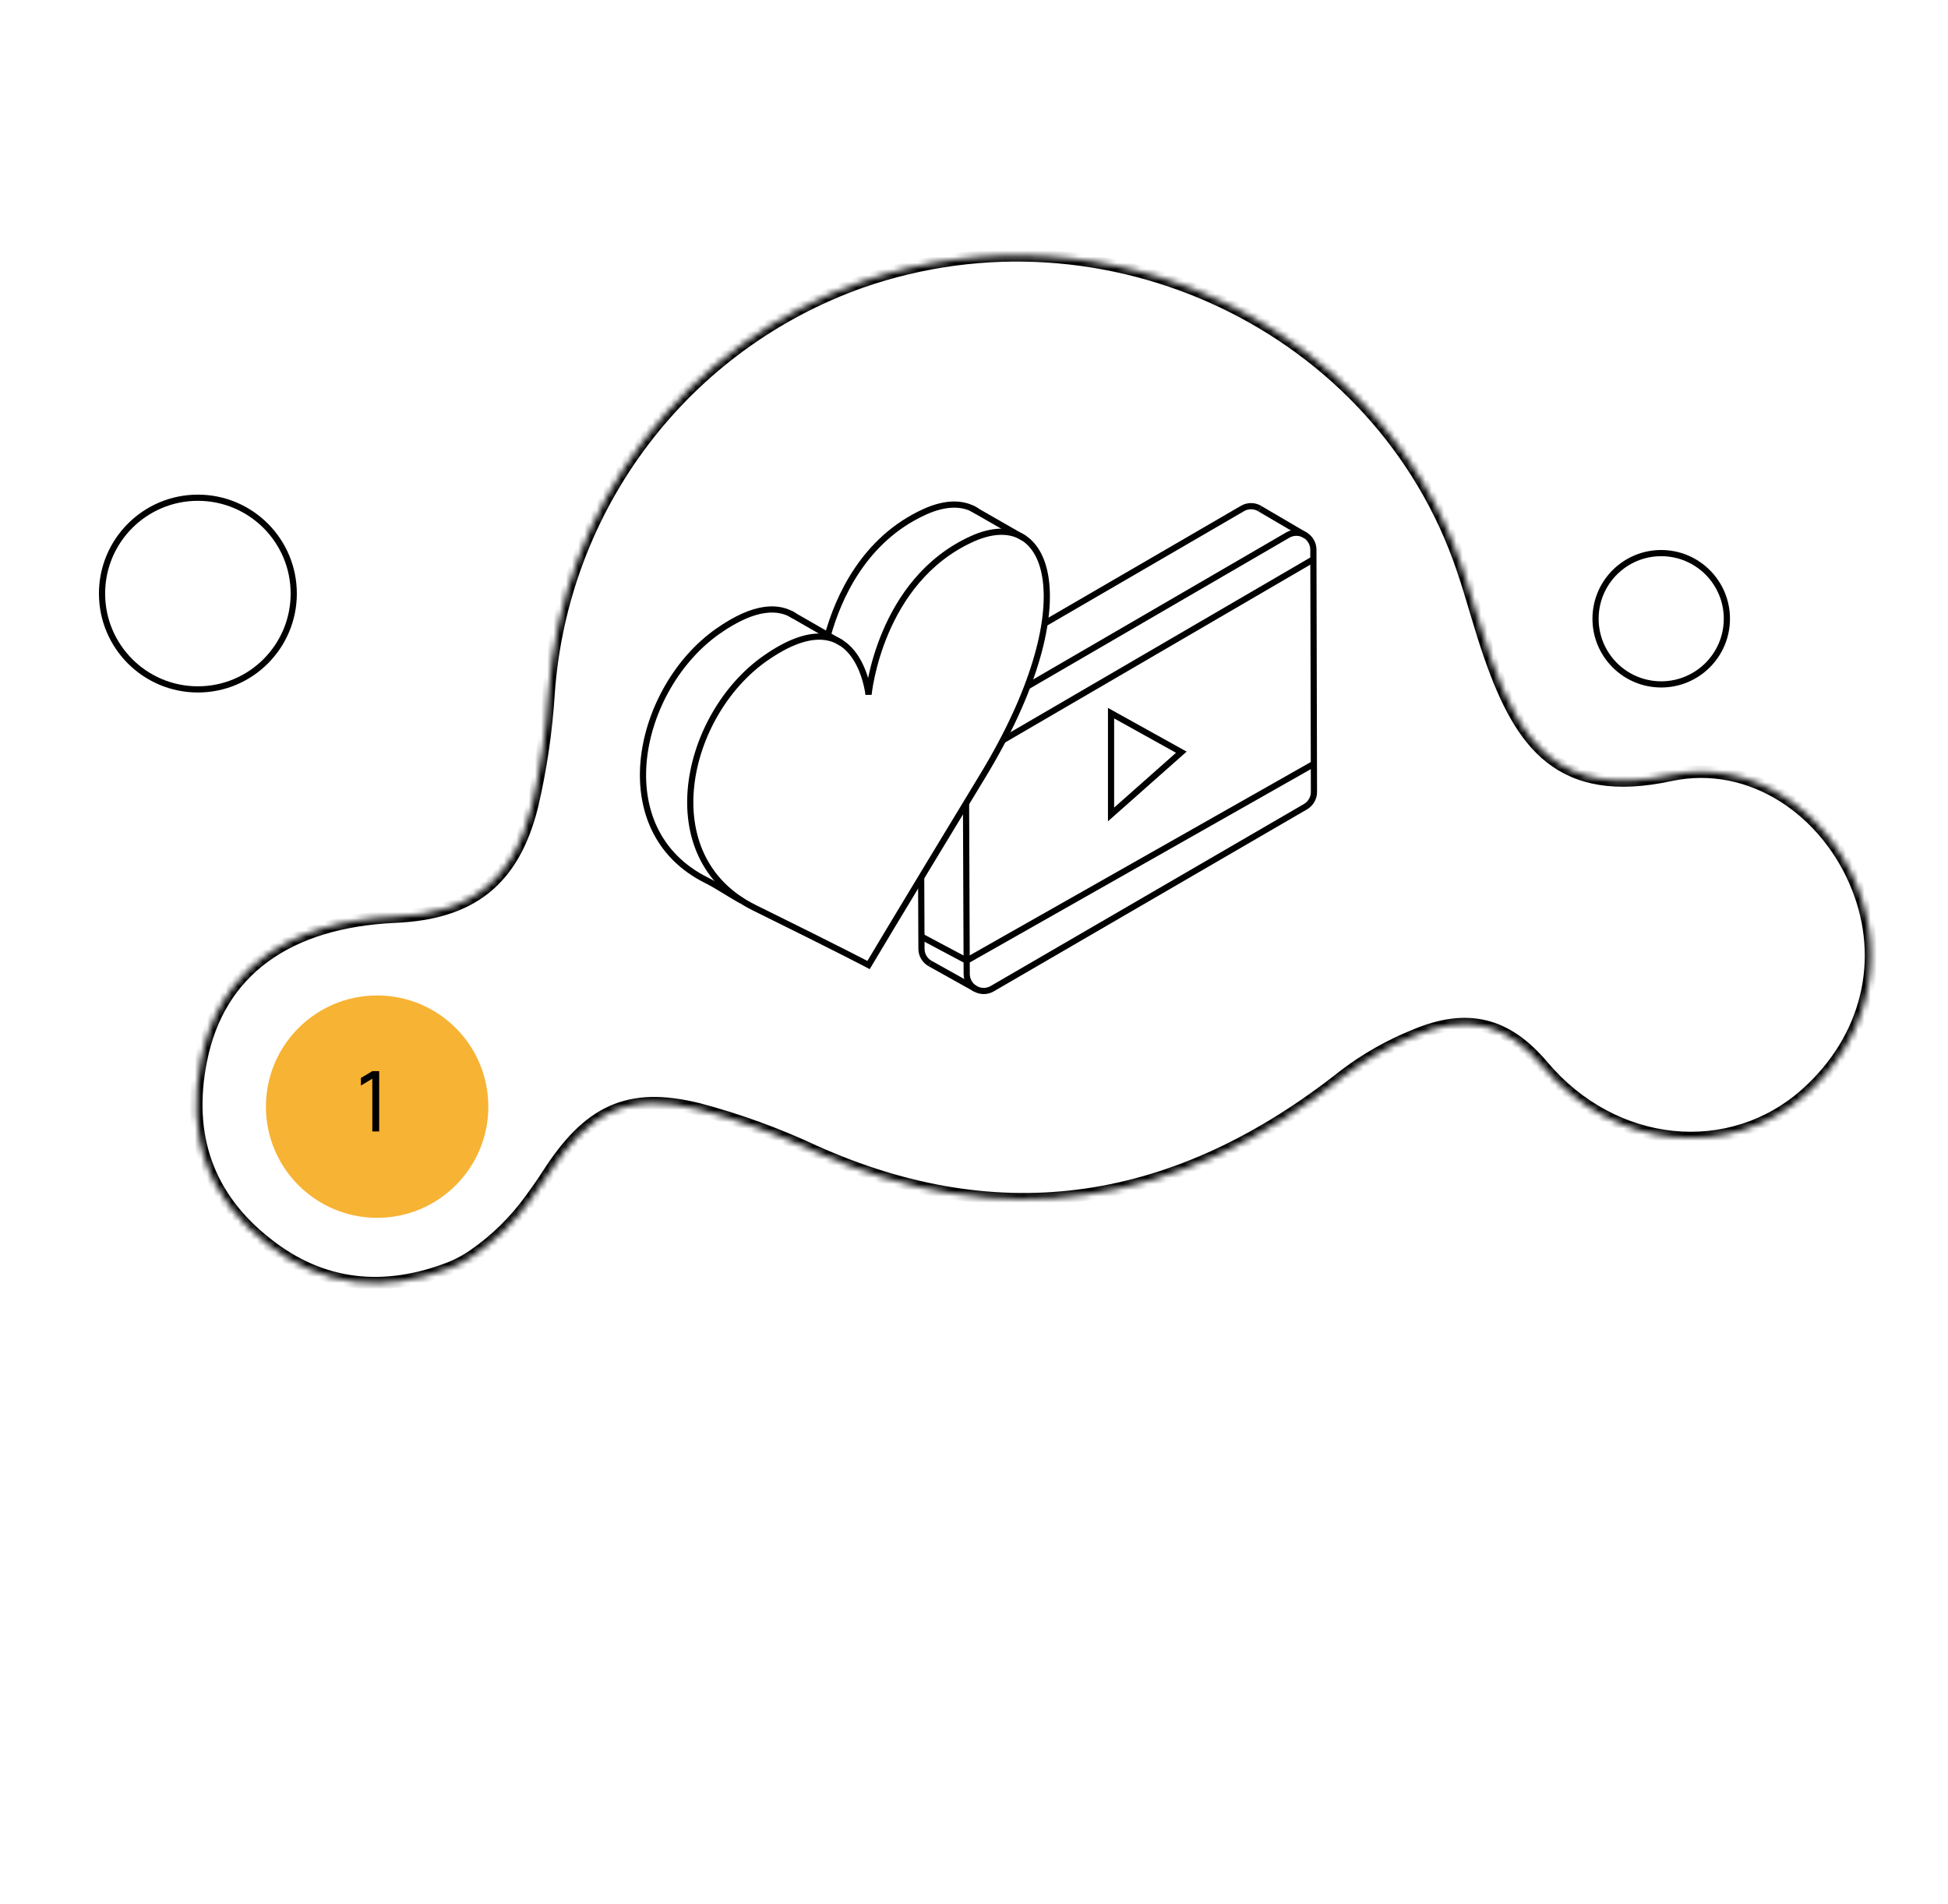 <?xml version="1.0" encoding="UTF-8"?> <svg xmlns="http://www.w3.org/2000/svg" width="315" height="308" viewBox="0 0 315 308" fill="none"> <path d="M148.956 141.926L149.006 153.455C149.006 153.936 149.134 154.41 149.377 154.827C149.62 155.243 149.968 155.587 150.388 155.824" stroke="black" stroke-miterlimit="10"></path> <path d="M203.744 82.279C203.321 82.014 202.834 81.871 202.336 81.864C201.837 81.857 201.346 81.987 200.916 82.24L168.921 100.834" stroke="black" stroke-miterlimit="10"></path> <path d="M156.213 129.934L156.321 157.539C156.323 158.021 156.451 158.494 156.694 158.911C156.936 159.327 157.284 159.673 157.702 159.913C158.121 160.153 158.595 160.277 159.077 160.277C159.559 160.275 160.032 160.146 160.449 159.904L211.104 130.468C211.521 130.225 211.867 129.877 212.106 129.459C212.347 129.041 212.472 128.567 212.471 128.085L212.378 88.904C212.376 88.422 212.248 87.948 212.006 87.531C211.764 87.113 211.416 86.767 210.997 86.527C210.579 86.287 210.105 86.161 209.623 86.162C209.14 86.164 208.667 86.292 208.249 86.534L166.125 111.015" stroke="black" stroke-miterlimit="10"></path> <path d="M162.173 119.717L212.333 90.482" stroke="black" stroke-miterlimit="10"></path> <path d="M203.745 82.285L211.158 86.633" stroke="black" stroke-miterlimit="10"></path> <path d="M150.388 155.826L157.72 159.919" stroke="black" stroke-miterlimit="10"></path> <path d="M179.661 115.343V131.726L191.025 121.657L179.661 115.343Z" stroke="black" stroke-miterlimit="10"></path> <path d="M212.471 123.534L156.312 155.373L148.981 151.473" stroke="black" stroke-miterlimit="10"></path> <path d="M157.983 82.676C155.883 81.257 152.975 81.214 149.524 82.78C139.644 87.263 135.525 96.769 133.864 102.728" stroke="black" stroke-miterlimit="10"></path> <path d="M128.473 99.63C125.984 97.983 122.102 97.87 116.083 102.092C103.078 111.211 97.799 134.256 114.32 142.411C116.062 143.27 118.513 144.959 119.96 145.677" stroke="black" stroke-miterlimit="10"></path> <path d="M157.166 87.173C142.179 93.973 140.446 112.337 140.446 112.337C140.446 112.337 138.717 95.975 123.726 106.485C110.721 115.605 105.442 138.648 121.963 146.804C136.626 154.041 140.446 156.08 140.446 156.08C140.446 156.08 144.264 149.633 158.93 125.455C175.45 98.221 170.172 81.272 157.166 87.173Z" stroke="black" stroke-miterlimit="10"></path> <path d="M157.139 82.202L165.604 87.056" stroke="black" stroke-miterlimit="10"></path> <path d="M127.779 99.234L136.039 103.977" stroke="black" stroke-miterlimit="10"></path> <circle cx="60.982" cy="178.982" r="17.982" fill="#F7B334"></circle> <path d="M60.206 173.243L58.364 174.34V175.572L60.206 174.462V182.993H61.316V173.243H60.206Z" fill="black"></path> <circle cx="268.625" cy="100.073" r="10.618" stroke="black"></circle> <circle cx="32" cy="96" r="15.5" stroke="black"></circle> <mask id="path-18-inside-1" fill="white"> <path d="M76.462 203.124C80.113 200.623 83.299 197.504 85.88 193.906C86.878 192.541 87.746 191.309 88.556 190.042C95.151 179.734 101.561 176.58 112.908 179.391C119.326 181.088 125.582 183.358 131.601 186.173C161.852 199.785 190.351 195.415 217.486 173.867C220.935 171.257 224.714 169.115 228.726 167.495C237.301 163.844 243.672 165.54 249.463 172.428C260.92 186.021 279.844 187.96 292.217 176.791C301.997 167.96 305.095 155.296 300.368 143.463C295.462 131.162 283.234 122.552 270.114 125.345C252.299 129.2 245.932 120.256 241.046 106.385C239.377 101.664 238.138 96.779 236.525 92.029C223.274 52.792 179.024 31.696 139.211 45.589C125.25 50.541 113.048 59.453 104.085 71.243C95.123 83.034 89.785 97.196 88.721 112.01C88.34 118.22 87.433 124.384 86.012 130.435C82.983 142.471 76.114 147.722 63.935 148.262C46.421 149.038 35.354 157.048 32.491 171.489C30.052 183.688 33.604 193.665 43.112 201.121C52.021 208.201 62.113 209.235 72.846 205.059C74.125 204.543 75.344 203.889 76.481 203.11"></path> </mask> <path d="M85.88 193.906L85.068 193.323L85.073 193.316L85.88 193.906ZM88.556 190.042L89.398 190.581L89.398 190.582L88.556 190.042ZM112.908 179.391L113.148 178.421L113.156 178.422L113.163 178.424L112.908 179.391ZM131.601 186.173L131.191 187.085L131.184 187.082L131.177 187.079L131.601 186.173ZM217.486 173.867L216.864 173.084L216.873 173.077L216.883 173.07L217.486 173.867ZM228.726 167.495L229.118 168.415L229.109 168.419L229.101 168.422L228.726 167.495ZM249.463 172.428L248.698 173.072L248.697 173.071L249.463 172.428ZM292.217 176.791L292.887 177.533L292.887 177.533L292.217 176.791ZM300.368 143.463L299.439 143.834L299.439 143.834L300.368 143.463ZM270.114 125.345L269.902 124.368L269.905 124.367L270.114 125.345ZM241.046 106.385L241.989 106.052L241.989 106.053L241.046 106.385ZM236.525 92.029L235.578 92.351L235.577 92.35L236.525 92.029ZM139.211 45.589L138.876 44.646L138.881 44.645L139.211 45.589ZM88.721 112.01L87.723 111.948L87.724 111.938L88.721 112.01ZM86.012 130.435L86.986 130.664L86.984 130.672L86.982 130.679L86.012 130.435ZM63.935 148.262L63.979 149.261L63.935 148.262ZM32.491 171.489L33.472 171.683L33.471 171.685L32.491 171.489ZM43.112 201.121L43.729 200.334L43.735 200.338L43.112 201.121ZM72.846 205.059L73.221 205.986L73.209 205.991L72.846 205.059ZM75.897 202.3C79.452 199.863 82.555 196.826 85.068 193.323L86.693 194.489C84.044 198.181 80.774 201.382 77.027 203.949L75.897 202.3ZM85.073 193.316C86.065 191.959 86.919 190.745 87.714 189.503L89.398 190.582C88.572 191.872 87.691 193.124 86.688 194.496L85.073 193.316ZM87.714 189.503C91.055 184.28 94.437 180.726 98.54 178.885C102.663 177.035 107.351 176.984 113.148 178.421L112.667 180.362C107.117 178.987 102.927 179.108 99.359 180.709C95.772 182.319 92.652 185.496 89.398 190.581L87.714 189.503ZM113.163 178.424C119.639 180.136 125.952 182.427 132.025 185.267L131.177 187.079C125.212 184.289 119.012 182.039 112.652 180.358L113.163 178.424ZM132.011 185.261C146.987 192 161.483 194.269 175.568 192.216C189.657 190.162 203.405 183.772 216.864 173.084L218.108 174.651C204.432 185.511 190.363 192.08 175.856 194.195C161.345 196.31 146.466 193.958 131.191 187.085L132.011 185.261ZM216.883 173.07C220.402 170.407 224.258 168.221 228.352 166.568L229.101 168.422C225.17 170.009 221.468 172.108 218.09 174.665L216.883 173.07ZM228.335 166.575C232.754 164.693 236.717 164.143 240.376 165.038C244.033 165.933 247.244 168.236 250.228 171.784L248.697 173.071C245.89 169.732 243.02 167.744 239.901 166.981C236.783 166.218 233.274 166.646 229.118 168.415L228.335 166.575ZM250.227 171.783C261.362 184.994 279.641 186.796 291.546 176.049L292.887 177.533C280.047 189.124 260.477 187.047 248.698 173.072L250.227 171.783ZM291.546 176.049C301.031 167.485 304.004 155.261 299.439 143.834L301.296 143.092C306.186 155.331 302.964 168.434 292.887 177.533L291.546 176.049ZM299.439 143.834C294.666 131.866 282.85 123.656 270.322 126.324L269.905 124.367C283.618 121.448 296.258 130.459 301.296 143.093L299.439 143.834ZM270.325 126.323C261.229 128.291 254.848 127.027 250.113 123.298C245.444 119.621 242.554 113.676 240.103 106.718L241.989 106.053C244.424 112.965 247.161 118.428 251.35 121.727C255.473 124.974 261.183 126.255 269.902 124.368L270.325 126.323ZM240.103 106.719C239.259 104.332 238.526 101.909 237.806 99.505C237.084 97.094 236.377 94.705 235.578 92.351L237.471 91.708C238.285 94.104 239.004 96.532 239.722 98.931C240.443 101.337 241.163 103.717 241.989 106.052L240.103 106.719ZM235.577 92.35C222.51 53.656 178.845 32.817 139.54 46.533L138.881 44.645C179.202 30.574 224.038 51.928 237.472 91.71L235.577 92.35ZM139.545 46.531C125.768 51.418 113.726 60.213 104.881 71.849L103.289 70.638C112.37 58.693 124.732 49.663 138.876 44.646L139.545 46.531ZM104.881 71.849C96.037 83.484 90.769 97.461 89.719 112.081L87.724 111.938C88.802 96.931 94.209 82.584 103.289 70.638L104.881 71.849ZM89.719 112.071C89.334 118.338 88.42 124.558 86.986 130.664L85.039 130.207C86.447 124.21 87.345 118.102 87.723 111.948L89.719 112.071ZM86.982 130.679C85.433 136.835 82.869 141.379 79.028 144.441C75.19 147.501 70.198 148.985 63.979 149.261L63.89 147.263C69.85 146.999 74.382 145.587 77.781 142.877C81.177 140.17 83.563 136.071 85.043 130.191L86.982 130.679ZM63.979 149.261C55.358 149.643 48.422 151.801 43.311 155.557C38.217 159.3 34.859 164.685 33.472 171.683L31.51 171.294C32.986 163.852 36.593 158.011 42.127 153.945C47.644 149.891 54.998 147.657 63.89 147.263L63.979 149.261ZM33.471 171.685C32.281 177.639 32.563 182.995 34.263 187.747C35.962 192.496 39.102 196.705 43.729 200.334L42.495 201.908C37.614 198.08 34.224 193.573 32.38 188.42C30.537 183.27 30.262 177.537 31.51 171.293L33.471 171.685ZM43.735 200.338C52.334 207.173 62.043 208.189 72.484 204.127L73.209 205.991C62.182 210.281 51.708 209.23 42.49 201.903L43.735 200.338ZM72.472 204.132C73.684 203.642 74.839 203.023 75.916 202.285L77.047 203.934C75.85 204.755 74.567 205.443 73.221 205.986L72.472 204.132Z" fill="black" mask="url(#path-18-inside-1)"></path> </svg> 